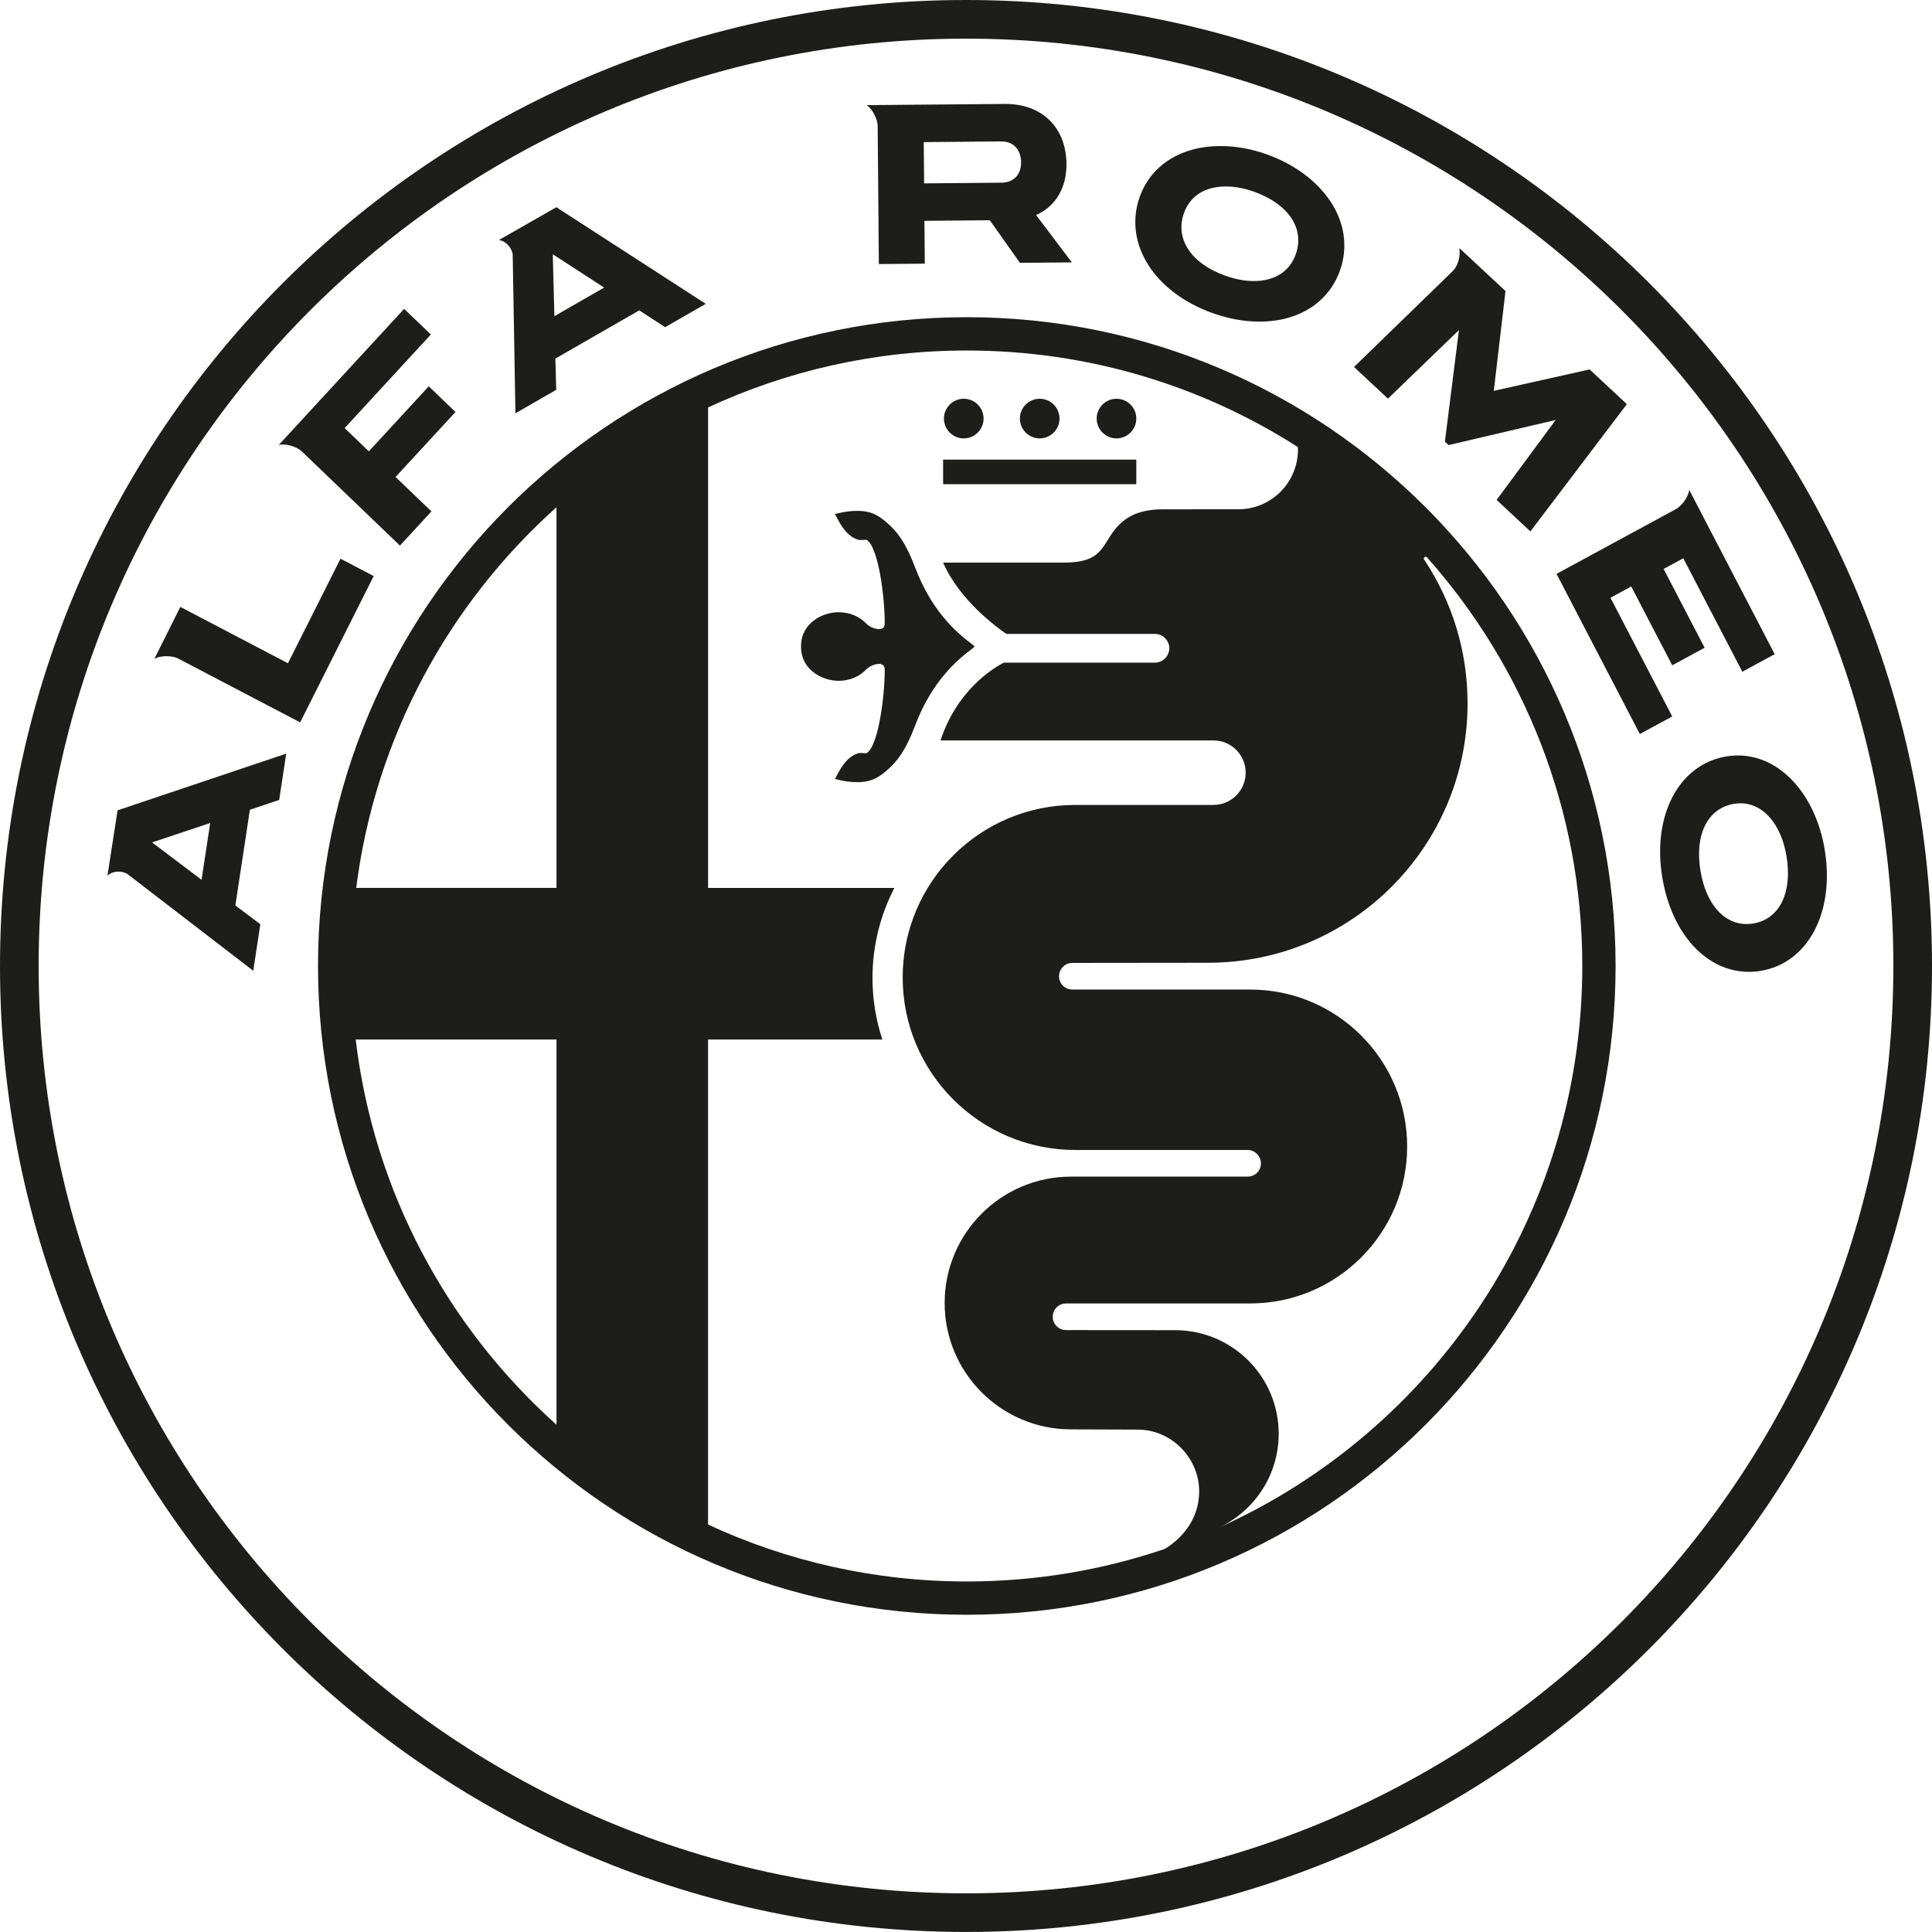 <?xml version="1.0" encoding="UTF-8"?>
<svg id="Ebene_1" data-name="Ebene 1" xmlns="http://www.w3.org/2000/svg" viewBox="0 0 1162.2 1162.17">
  <defs>
    <style>
      .cls-1 {
        fill: #1d1d1b;
      }
    </style>
  </defs>
  <path class="cls-1" d="M877.64,198.53l-8.46,67.13,2.22,2.07,64.41-15.08-35.51,48.08,20.31,18.94,58.04-76.55-22.42-20.89-57.63,12.9,7.04-60.05-20.52-19.12-.51-.48-6.77-6.27c.95,4.93-1.02,11.03-3.91,13.83l-59.42,57.72,20.42,19.04,42.72-41.26ZM527.96,75.4l.71,83.45,27.65-.24-.22-25.77,39.31-.35,18.13,25.62,31.24-.27-21.51-28.47.96-.46c11.12-5.33,17.43-16.37,17.31-30.3-.2-21.92-14.62-36.09-36.75-36.09l-76.93.67v.02l-6.47.03c3.94,2.91,6.32,8.53,6.58,12.17ZM602.52,85.08h0c7.05,0,11.66,4.91,11.72,12.5.06,7.53-4.49,12.26-11.89,12.32l-46.45.41-.21-24.83,46.82-.41ZM308.41,153.02l1.65,95.6,24.54-14.11-.52-18.79,50.46-29.02,15.58,10.12,24.44-14.05-89.88-58.11-34.54,19.72c4.44.7,7.63,4.68,8.28,8.64ZM363.44,172.99l-29.94,17.21-.98-37.26,30.92,20.06ZM729.25,188.28c9.6,3.44,19.16,5.19,28.41,5.2h.01c23.66,0,41.81-11.66,48.55-31.2,4.75-13.8,2.61-28.5-6.05-41.38-8.19-12.19-21.66-22.13-37.91-27.97-9.38-3.37-18.8-5.08-28.01-5.08-23.85,0-42.09,11.59-48.8,31.01-9.55,27.67,8.87,56.87,43.8,69.42ZM712.12,128.46c3.63-10.5,12.61-16.29,25.29-16.29,5.42,0,11.18,1.08,17.14,3.22,20.48,7.36,30.3,21.99,25.02,37.28-3.64,10.57-12.64,16.39-25.33,16.39-5.45,0-11.26-1.09-17.26-3.25-20.41-7.33-30.17-21.99-24.87-37.36ZM581.57,190.81c-215.53,0-390.27,174.74-390.27,390.28s174.74,390.28,390.27,390.28,390.29-174.74,390.29-390.28-174.74-390.28-390.29-390.28ZM334.76,857.05c-65.41-58.54-109.87-139.98-120.79-231.73h120.79v231.73ZM334.76,534.13h-120.48c11.47-90.63,55.72-171.04,120.48-228.99v228.99ZM700.65,931.77c-37.37,12.69-77.42,19.57-119.08,19.57-55.59,0-108.31-12.28-155.63-34.23v-291.79h104.85c-3.86-11.65-5.94-24.11-5.94-37.04,0-19.51,4.77-37.91,13.17-54.14h-112.07V245.08c47.32-21.95,100.04-34.23,155.63-34.23,73.32,0,141.67,21.32,199.17,58.09.02.51.04,1.03.04,1.55,0,19.81-16.06,35.86-35.86,35.86h-8.68l-36.8.04c-12.96,0-20.07,3.83-24.53,7.69-12.86,11.15-8.45,24.35-34.83,24.35h-72.75c9.84,22.69,32.43,39.07,38.04,42.89h89.35c3.64,0,6.74,2.25,8.02,5.42.42.95.66,1.99.66,3.1,0,.55-.06,1.09-.17,1.61-.7,4.07-4.23,7.17-8.5,7.17h-90.95c-6.99,3.66-28.21,16.9-38.01,46.79h164.16c10.71,0,19.4,8.68,19.4,19.4s-8.69,19.4-19.4,19.4h-83.15c-57.32,0-103.78,46.46-103.78,103.77s46.47,103.78,103.78,103.78h103.7c4.43,0,8.02,3.7,8.02,8.12s-3.59,7.92-8.02,7.92h-106.21c-41.98,0-76.02,34.03-76.02,76.02s34.04,76.02,76.02,76.02l40.12.14c20.26,0,36.96,17.01,36.96,37.13,0,16.44-9.93,28.04-20.68,34.66ZM858.41,335.27l.14.16c58.02,65.37,93.28,151.39,93.28,245.67,0,150.29-89.57,279.65-218.23,337.66-.44.21-.87.45-1.31.64l.1-.09c.4-.18.81-.37,1.21-.55,21.04-10,35.6-31.42,35.6-56.27,0-34.41-27.89-62.31-62.31-62.31l-65.6-.05c-4.43,0-8.02-3.59-8.02-8.02s3.59-8.02,8.02-8.02h110.78c52.14,0,94.41-42.27,94.41-94.41s-42.27-94.41-94.41-94.41h-14.08s-92.9.01-92.9.01c-4.43,0-8.02-3.59-8.02-8.02s3.59-8.02,8.02-8.02l81.68-.09c86.19,0,156.06-69.87,156.06-156.06,0-31.7-9.45-61.19-25.69-85.81l-.41-.58c-.13-.19-.23-.4-.23-.65,0-.63.52-1.15,1.15-1.15.39,0,.55.07.76.36ZM181.05,271.06l59.54,57.14,18.95-20.56-21.58-20.71,36.04-39.1-16.08-15.43-36.04,39.1-14.56-13.98,51.87-56.3-16.08-15.42-75.37,81.82c.76-.14,1.57-.21,2.41-.21,3.75,0,8.1,1.45,10.89,3.66ZM581.1,0C260.17,0,0,260.16,0,581.09s260.17,581.09,581.1,581.09,581.1-260.16,581.1-581.09S902.04,0,581.1,0ZM581.1,1138.94c-308.08,0-557.85-249.76-557.85-557.85S273.02,23.25,581.1,23.25s557.86,249.75,557.86,557.84-249.76,557.85-557.86,557.85ZM968.78,359.59l12.5-6.78,24.66,47.41,19.49-10.56-24.67-47.41,11.83-6.41,35.51,68.25,19.47-10.56-51.4-98.81c-.81,5.04-5.02,9.99-8.32,11.71l-71.52,38.79,50.11,96.33,19.49-10.56-37.14-71.39ZM1097.65,511.07c-5.54-33.34-26.96-56.62-52.07-56.62-2.43,0-4.92.22-7.42.64-28.33,4.92-44.39,35.53-38.2,72.79,5.65,33.93,26.58,56.73,52.07,56.73,2.5,0,5.04-.22,7.56-.66,28.26-4.9,44.27-35.55,38.05-72.88ZM1054.87,555.49c-1.43.24-2.84.37-4.22.37-13.81,0-24.43-12.25-27.71-31.97-3.62-21.75,4.22-37.57,19.96-40.31,1.42-.24,2.81-.36,4.14-.36,13.58,0,24.43,12.5,27.64,31.85,3.63,21.83-4.14,37.7-19.82,40.42ZM64.62,526.78c1.72-1.59,4.03-2.46,6.63-2.46,1.86,0,3.73.48,5.35,1.41l75.75,58.23,4.25-27.99-15.02-11.31,8.74-57.54,17.62-5.89,4.24-27.87-101.45,34.11-6.1,39.31ZM126.44,495.08l-5.19,34.15-29.75-22.46,34.94-11.69ZM204.84,336.09l-31.62,62.89-64.73-33.9-15.62,31.21c2.62-1.33,5.58-1.56,7.34-1.56,2.49,0,4.94.46,6.76,1.3l73.58,38.52,44.25-88.02-19.95-10.44ZM584.96,390.17l1.3-1.25h0,0s0,0,0,0h0l-1.3-1.25c-20.39-14.8-29.43-33.15-34.88-47.34-3.76-9.78-8-17.82-14.16-23.69-6.4-6.1-11.07-9.33-20.3-9.33h0c-3.56,0-7.31.47-11.15,1.4l-2.21.53,1.37,2.54c2.04,3.79,5.83,10.84,12.48,12.86.48.15,1.05.22,1.72.22.52,0,1.07-.04,1.61-.09.43-.04.87-.08,1.26-.08.45,0,.6.06.6.06,7.16,4.14,10.92,34.7,10.92,49.92,0,2.61-1.07,3.77-3.48,3.77s-5.5-1.3-7.41-3.09c-4.2-4.53-10.2-7.07-16.8-7.07-10.77,0-22.18,7.25-22.64,19.39v1.24s0,1.24,0,1.24c.45,12.13,11.87,19.39,22.64,19.39,6.6,0,12.6-2.54,16.8-7.07,1.91-1.79,5.03-3.1,7.41-3.1s3.48,1.16,3.48,3.77c0,15.22-3.76,45.78-10.92,49.92,0,0-.15.06-.6.06-.4,0-.83-.04-1.26-.08-.55-.05-1.1-.09-1.61-.09-.67,0-1.23.07-1.72.22-6.64,2.02-10.44,9.07-12.48,12.86l-1.37,2.54,2.21.54c3.84.93,7.59,1.4,11.15,1.4h0c9.23,0,13.89-3.23,20.3-9.33,6.16-5.87,10.4-13.91,14.16-23.69,5.45-14.19,14.49-32.53,34.88-47.34Z"/>
  <rect class="cls-1" x="567.33" y="276.49" width="116.22" height="14.78"/>
  <path class="cls-1" d="M579.76,263.72c6.56,0,11.91-5.35,11.91-11.93s-5.34-11.92-11.91-11.92-11.94,5.35-11.94,11.92,5.35,11.93,11.94,11.93Z"/>
  <path class="cls-1" d="M671.63,263.71c6.57,0,11.92-5.35,11.92-11.92s-5.35-11.92-11.92-11.92-11.91,5.35-11.91,11.92,5.34,11.92,11.91,11.92Z"/>
  <path class="cls-1" d="M625.44,263.71c6.57,0,11.92-5.35,11.92-11.92s-5.35-11.92-11.92-11.92-11.92,5.35-11.92,11.92,5.35,11.92,11.92,11.92Z"/>
</svg>